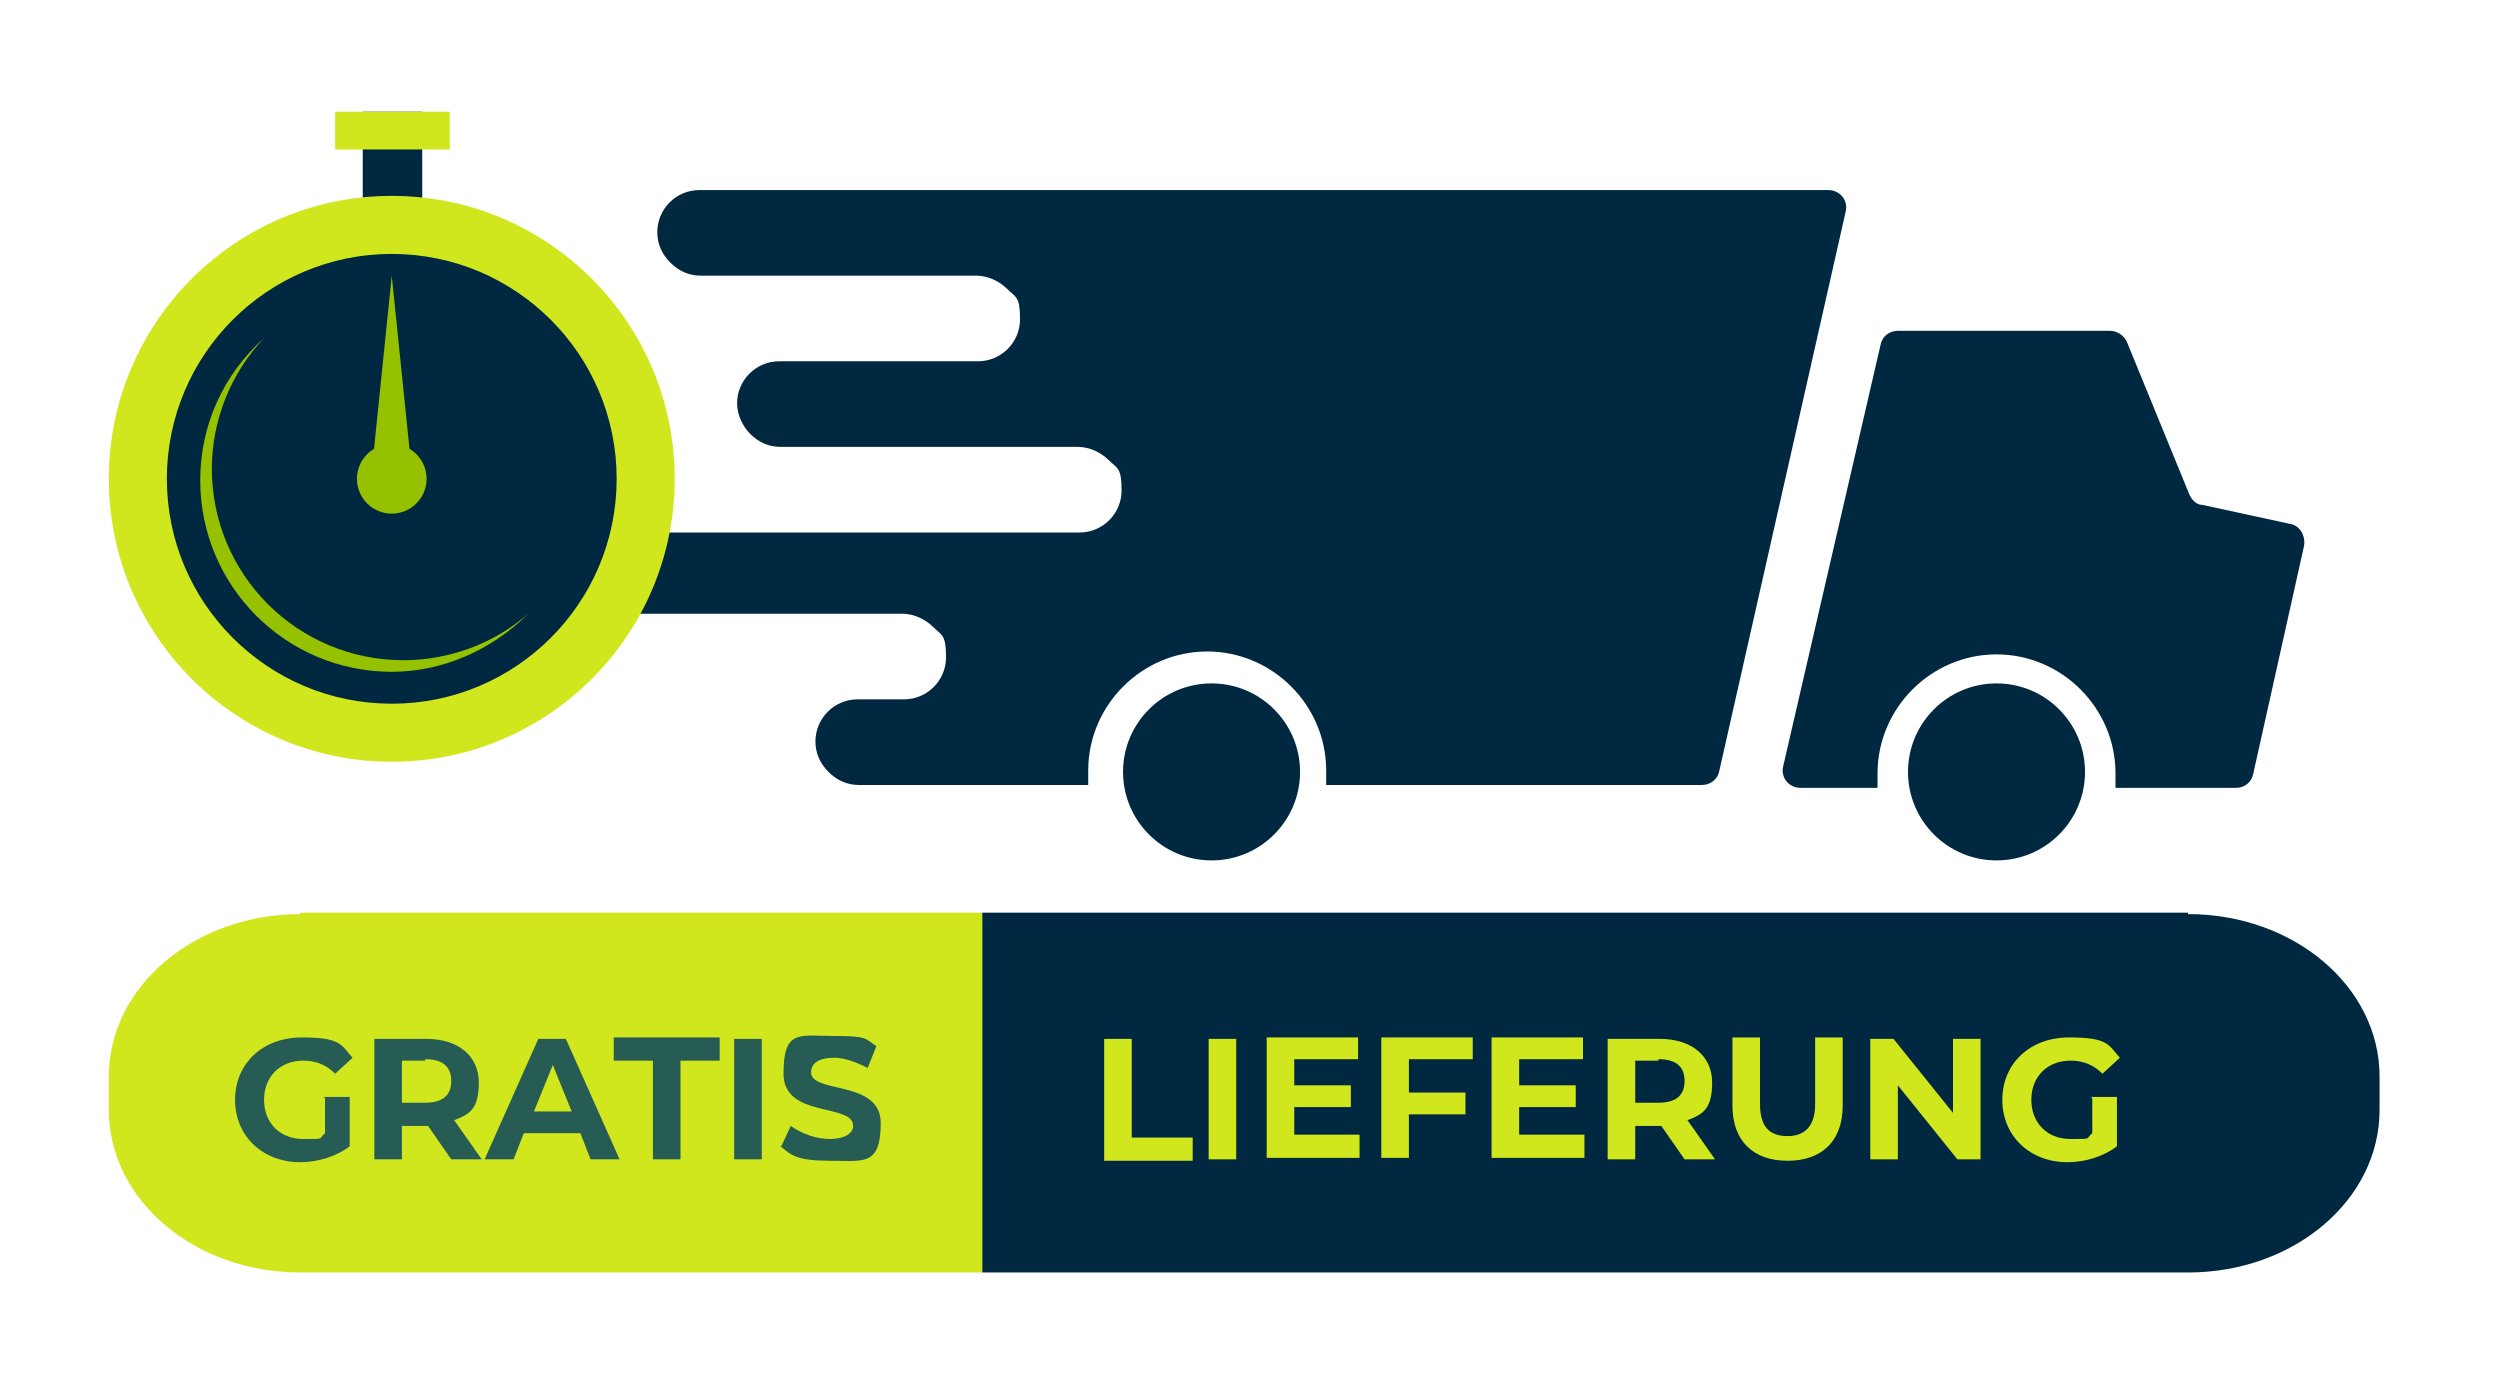 <svg xmlns="http://www.w3.org/2000/svg" id="Ebene_1" viewBox="0 0 172.3 95.7"><defs><style>      .st0 {        fill: #002941;      }      .st1 {        isolation: isolate;      }      .st2 {        fill: #d0e71d;      }      .st3 {        fill: #96c100;      }      .st4 {        fill: #265c53;      }    </style></defs><g id="g213"><g><g id="g208"><g id="g205"><path id="path202" class="st0" d="M130.9,22.8h14.5c.5,0,1,.3,1.2.8l4.3,10.5c.2.4.5.7.9.7l6,1.3c.7.1,1.1.8,1,1.5l-3.5,15.7c-.1.6-.6,1-1.2,1h-8.3c0-.3,0-.7,0-1,0-4.5-3.7-8.2-8.2-8.2-4.5,0-8.2,3.7-8.2,8.2,0,.3,0,.7,0,1h-5.3c-.8,0-1.4-.7-1.2-1.5l6.7-29c.1-.6.6-1,1.2-1Z"></path><circle id="path203" class="st0" cx="137.6" cy="53.2" r="6.1"></circle><circle id="circle205" class="st0" cx="83.5" cy="53.2" r="6.1"></circle></g></g><path class="st0" d="M43.9,36.7h26.5s4,0,4,0c1.6,0,2.9-1.3,2.9-2.9s-.3-1.5-.9-2.1c-.5-.5-1.3-.9-2.1-.9h-20.5c-.8,0-1.5-.3-2.1-.9-.5-.5-.9-1.3-.9-2.1,0-1.6,1.3-2.9,2.9-2.9h13.7c1.6,0,2.9-1.3,2.9-2.9s-.3-1.5-.9-2.1c-.5-.5-1.3-.9-2.1-.9h-19c-.8,0-1.5-.3-2.1-.9s-.9-1.3-.9-2.1c0-1.6,1.3-2.9,2.9-2.9h33.3s44.5,0,44.5,0c.8,0,1.4.7,1.2,1.5l-8.7,38.5c-.1.6-.6,1-1.2,1h-25.9c0-.3,0-.7,0-1,0-4.5-3.7-8.2-8.2-8.2s-8.2,3.7-8.2,8.2,0,.7,0,1h-15.8c-.8,0-1.5-.3-2.1-.9s-.9-1.3-.9-2.1c0-1.6,1.3-2.9,2.9-2.9h3.2c1.6,0,2.9-1.3,2.9-2.9s-.3-1.5-.9-2.1c-.5-.5-1.3-.9-2.1-.9h-19c-.8,0-1.5-.3-2.1-.9-.5-.5-.9-1.3-.9-2.1,0-1.6,1.3-2.9,2.9-2.9Z"></path></g><g id="g212"><path id="rect209" class="st2" d="M20.7,62.9h47v24.8H20.7c-7.3,0-13.2-5-13.2-11.2h0v-2.3c0-6.2,5.9-11.2,13.2-11.2h0Z"></path><g id="text181-2-2" class="st1"><g class="st1"><path class="st4" d="M22.3,75.6h1.8v3.4c-.9.7-2.2,1.1-3.4,1.1-2.6,0-4.5-1.8-4.5-4.3s1.9-4.3,4.6-4.3,2.7.5,3.5,1.4l-1.2,1.1c-.6-.6-1.3-.9-2.2-.9-1.6,0-2.7,1.1-2.7,2.7s1.1,2.7,2.7,2.7,1,0,1.5-.4v-2.4Z"></path><path class="st4" d="M31.1,79.9l-1.6-2.3h-1.8v2.3h-1.9v-8.3h3.6c2.2,0,3.6,1.2,3.6,3s-.6,2.2-1.7,2.6l1.9,2.7h-2.1ZM29.3,73.1h-1.6v2.9h1.6c1.2,0,1.8-.5,1.8-1.5s-.6-1.5-1.8-1.5Z"></path><path class="st4" d="M40,78.1h-3.9l-.7,1.8h-2l3.7-8.3h1.9l3.7,8.3h-2l-.7-1.8ZM39.4,76.6l-1.3-3.2-1.3,3.2h2.6Z"></path><path class="st4" d="M45,73.1h-2.7v-1.6h7.3v1.6h-2.7v6.8h-1.9v-6.8Z"></path><path class="st4" d="M50.6,71.6h1.9v8.3h-1.9v-8.3Z"></path><path class="st4" d="M53.8,79.1l.7-1.5c.7.5,1.7.9,2.7.9s1.6-.4,1.6-.9c0-1.6-4.8-.5-4.8-3.6s1.1-2.6,3.5-2.6,2.1.2,2.9.7l-.6,1.5c-.8-.4-1.6-.7-2.3-.7-1.1,0-1.6.4-1.6,1,0,1.5,4.8.5,4.8,3.5s-1.2,2.6-3.5,2.6-2.7-.4-3.4-1Z"></path></g></g><path id="path210" class="st0" d="M150.8,62.9h-83.1v24.8h83.1c7.3,0,13.2-5,13.2-11.2h0v-2.3c0-6.2-5.9-11.2-13.2-11.2h0Z"></path><g id="text209" class="st1"><g class="st1"><path class="st2" d="M76.1,71.6h1.9v6.8h4.2v1.6h-6.1v-8.3Z"></path><path class="st2" d="M83.3,71.6h1.9v8.3h-1.9v-8.3Z"></path><path class="st2" d="M93.7,78.3v1.5h-6.4v-8.3h6.3v1.5h-4.4v1.8h3.9v1.5h-3.9v1.9h4.5Z"></path><path class="st2" d="M97.1,73.1v2.2h3.9v1.5h-3.9v3h-1.9v-8.3h6.3v1.5h-4.4Z"></path><path class="st2" d="M109.2,78.3v1.5h-6.4v-8.3h6.3v1.5h-4.4v1.8h3.9v1.5h-3.9v1.9h4.5Z"></path><path class="st2" d="M116.1,79.9l-1.6-2.3h-1.8v2.3h-1.9v-8.3h3.6c2.2,0,3.6,1.2,3.6,3s-.6,2.2-1.7,2.6l1.9,2.7h-2.1ZM114.3,73.1h-1.6v2.9h1.6c1.2,0,1.8-.5,1.8-1.5s-.6-1.5-1.8-1.5Z"></path><path class="st2" d="M119.4,76.2v-4.7h1.9v4.6c0,1.6.7,2.2,1.9,2.2s1.9-.7,1.9-2.2v-4.6h1.9v4.7c0,2.4-1.4,3.8-3.8,3.8s-3.8-1.4-3.8-3.8Z"></path><path class="st2" d="M136.5,71.6v8.3h-1.6l-4.1-5.1v5.1h-1.9v-8.3h1.6l4.1,5.1v-5.1h1.9Z"></path><path class="st2" d="M144.1,75.6h1.8v3.4c-.9.7-2.2,1.1-3.4,1.1-2.6,0-4.5-1.8-4.5-4.3s1.9-4.3,4.6-4.3,2.7.5,3.5,1.4l-1.2,1.1c-.6-.6-1.3-.9-2.2-.9-1.6,0-2.7,1.1-2.7,2.7s1.1,2.7,2.7,2.7,1,0,1.5-.4v-2.4Z"></path></g></g></g></g><g id="g189"><g id="g188"><rect id="rect187" class="st0" x="25" y="7.7" width="4.1" height="7.4"></rect><circle id="path184" class="st2" cx="27" cy="33" r="19.5"></circle><circle id="circle184" class="st0" cx="27" cy="33" r="15.5"></circle><path id="circle185" class="st3" d="M18.2,23.3c-2.3,2.4-3.6,5.7-3.6,9,0,7.3,5.9,13.2,13.2,13.2h0c3.1,0,6.2-1.1,8.6-3.2-2.5,2.5-5.9,4-9.4,4-7.3,0-13.2-5.9-13.2-13.2h0c0-3.8,1.6-7.3,4.4-9.8Z"></path><circle id="circle186" class="st3" cx="27" cy="33" r="2.4"></circle><path id="rect186" class="st3" d="M27,19l-1.3,12.7h2.6s-1.3-12.7-1.3-12.7Z"></path><rect id="rect188" class="st2" x="23.1" y="7.7" width="7.9" height="2.6"></rect></g></g></svg>